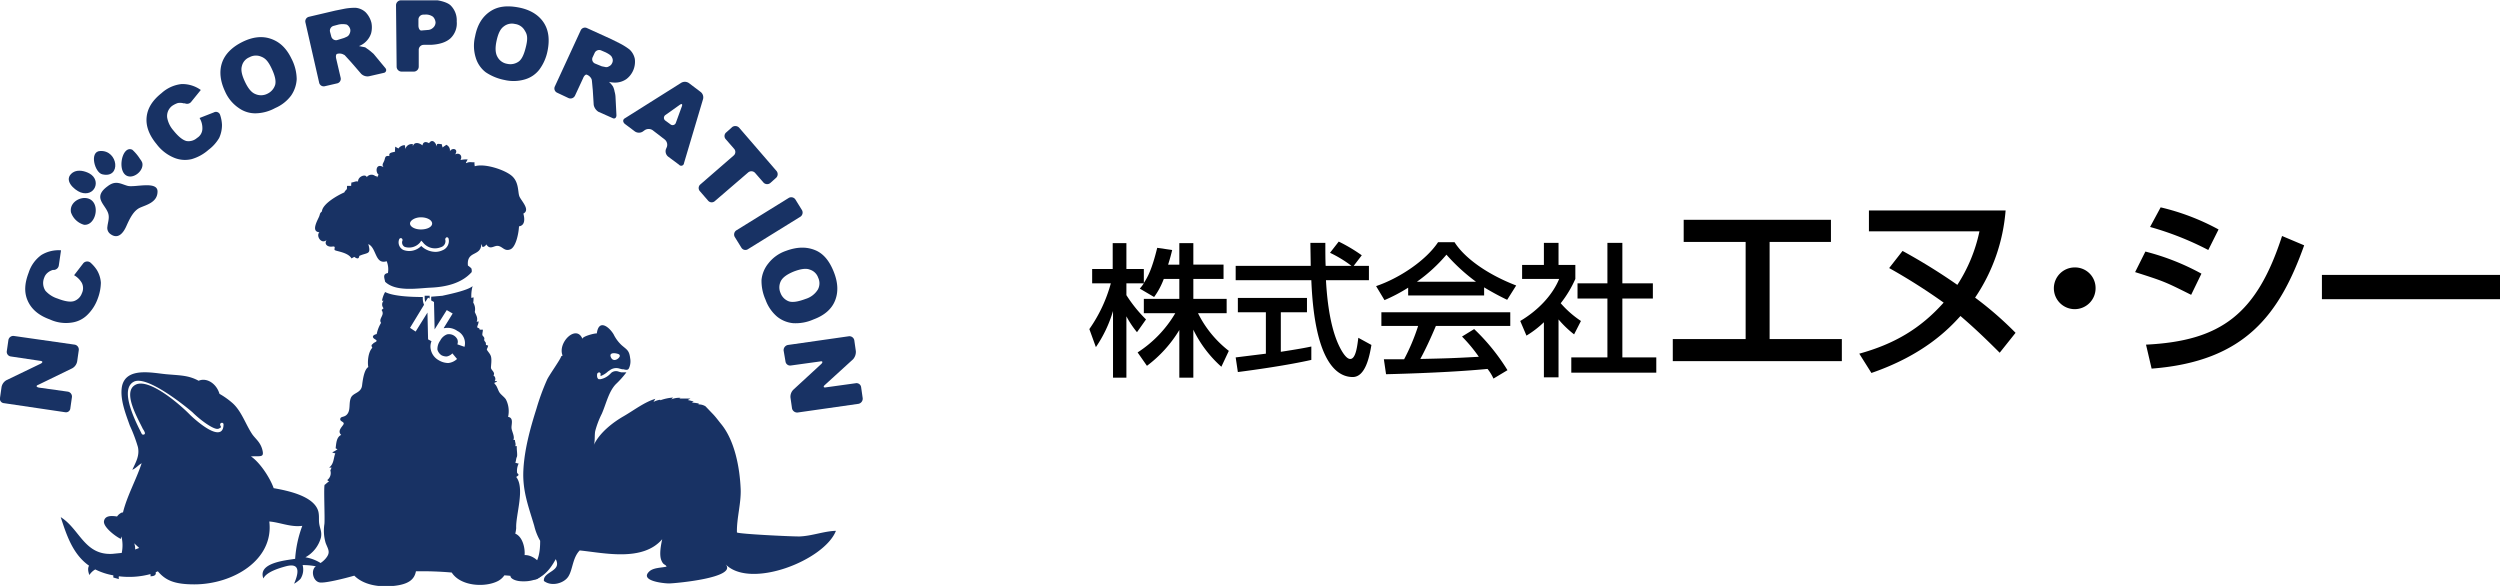 <svg id="レイヤー_1" data-name="レイヤー 1" xmlns="http://www.w3.org/2000/svg" viewBox="0 0 803 188.2"><defs><style>.cls-1{fill:#183264;}</style></defs><path class="cls-1" d="M37.1,79.3c.1-1.2.7-2.7.3-4.1-.8-3-5.3-5.2-.2-8.9,2.6-2,4.2-.7,6.4-.1s9.6-1.7,9.6,1.8-3.6,4.3-5.6,5.2-3.2,3.2-4.4,5.9-2.9,4.2-5.1,2.6A2.4,2.4,0,0,1,37.1,79.3Z" transform="translate(-2.6 -6.5)"/><path class="cls-1" d="M25.4,74.7c-.7-3.8,4.6-6,6.9-3.6s.6,7.9-2.7,7.6A6.2,6.2,0,0,1,25.4,74.7Z" transform="translate(-2.6 -6.5)"/><path class="cls-1" d="M31.3,62.2c4,2.2,1.7,7.7-2.8,6.1-2.1-.8-5.8-4.1-2.5-6.4C27.7,60.8,30,61.5,31.3,62.2Z" transform="translate(-2.6 -6.5)"/><path class="cls-1" d="M34.8,55c5.8-.3,6.8,8.9.7,7.5C33,62,31.2,55.1,34.8,55Z" transform="translate(-2.6 -6.5)"/><path class="cls-1" d="M47.6,57.6a4,4,0,0,1,.7,1.2c.5,2.1-1.8,4.4-3.9,4.4-4.6-.1-2.9-10.3.7-8.6A14.3,14.3,0,0,1,47.6,57.6Z" transform="translate(-2.6 -6.5)"/><path class="cls-1" d="M3.9,136a1.4,1.4,0,0,1-1.3-1.7l.5-3.5a3.2,3.2,0,0,1,1.6-2.2l11-5.3c.7-.4.7-.8-.2-.9L6.1,121a1.5,1.5,0,0,1-1.3-1.8l.5-3.5A1.6,1.6,0,0,1,7,114.4l19.6,2.8a1.6,1.6,0,0,1,1.3,1.8l-.5,3.5a3.2,3.2,0,0,1-1.6,2.3l-10.9,5.3c-.8.3-.7.7.2.9l9.3,1.3a1.6,1.6,0,0,1,1.3,1.8l-.5,3.5a1.4,1.4,0,0,1-1.7,1.3Z" transform="translate(-2.6 -6.5)"/><path class="cls-1" d="M26.4,94.9l3-3.9a1.7,1.7,0,0,1,2.2-.2,11.6,11.6,0,0,1,2.1,2.4A9,9,0,0,1,35,97.3a15.2,15.2,0,0,1-1,5.1,13.7,13.7,0,0,1-3.3,5.2,8.8,8.8,0,0,1-5,2.5,12.3,12.3,0,0,1-7.1-1c-3.6-1.3-5.9-3.3-7.1-6s-1-5.6.3-9a11.1,11.1,0,0,1,4.1-5.7,10.6,10.6,0,0,1,6.3-1.5l-.7,4.8A1.7,1.7,0,0,1,20,93.2h-.4a4.6,4.6,0,0,0-1.7.9,3.6,3.6,0,0,0-1.1,1.6,4.5,4.5,0,0,0,.4,4.2,8.7,8.7,0,0,0,3.9,2.5c2.3.9,4.1,1.2,5.3.8a4.1,4.1,0,0,0,2.5-2.5,3.8,3.8,0,0,0,0-3.3A6.8,6.8,0,0,0,26.4,94.9Z" transform="translate(-2.6 -6.5)"/><path class="cls-1" d="M66.7,44.4l4.6-1.8a1.4,1.4,0,0,1,2,.8,11.4,11.4,0,0,1,.6,3.2,9.9,9.9,0,0,1-.9,4.2,12.9,12.9,0,0,1-3.4,3.8,14.1,14.1,0,0,1-5.4,3,9.1,9.1,0,0,1-5.6-.4,13.4,13.4,0,0,1-5.7-4.4c-2.4-2.9-3.5-5.8-3.2-8.7s1.9-5.4,4.8-7.7a11.4,11.4,0,0,1,6.4-2.9,10.2,10.2,0,0,1,6.2,1.9l-3,3.7a1.7,1.7,0,0,1-2.1.6h-.4a4.1,4.1,0,0,0-1.9-.1,7.6,7.6,0,0,0-1.8.9,4.1,4.1,0,0,0-1.6,3.8,8.5,8.5,0,0,0,2,4.1c1.6,2,3,3.1,4.2,3.4a4.1,4.1,0,0,0,3.4-1,3.5,3.5,0,0,0,1.7-2.8A6.3,6.3,0,0,0,66.7,44.4Z" transform="translate(-2.6 -6.5)"/><path class="cls-1" d="M74.9,35.9c-1.6-3.4-1.9-6.5-1-9.2s3.1-5,6.5-6.7,6.5-2,9.3-1,4.9,3,6.5,6.3a14.7,14.7,0,0,1,1.7,6.6,10.2,10.2,0,0,1-1.8,5.3,12.5,12.5,0,0,1-5.1,4,13.6,13.6,0,0,1-6.3,1.7,9.1,9.1,0,0,1-5.4-1.7A12.4,12.4,0,0,1,74.9,35.9Zm6.4-3.1q1.5,3.2,3.3,3.9a4.5,4.5,0,0,0,3.9-.1A4.7,4.7,0,0,0,91,33.7c.3-1.3-.1-3-1.2-5.3s-2-3.2-3.3-3.7a4.3,4.3,0,0,0-3.8.2,4,4,0,0,0-2.4,2.8C79.9,29,80.3,30.7,81.3,32.8Z" transform="translate(-2.6 -6.5)"/><path class="cls-1" d="M106.9,34.2a1.5,1.5,0,0,1-1.8-1.2l-4.4-19.3a1.5,1.5,0,0,1,1.1-1.8l8.5-2,3-.6a19.1,19.1,0,0,1,3.5-.3,5.5,5.5,0,0,1,3.2,1.4,7.5,7.5,0,0,1,1.9,3.4,7.6,7.6,0,0,1-.1,3.4,6.5,6.5,0,0,1-1.7,2.7,6.4,6.4,0,0,1-2.2,1.4l2,.4,1.4,1,1.3,1.1,3.8,4.6a.9.9,0,0,1-.5,1.5L121.1,31a2.9,2.9,0,0,1-2.5-.8l-3.2-3.7-2.1-2.3-.6-.3a2.8,2.8,0,0,0-1.8-.1h0c-.4.1-.5.8-.3,1.6l1.4,6a1.5,1.5,0,0,1-1.2,1.9Zm2.1-16a1.6,1.6,0,0,0,1.8,1.2l2.3-.7.9-.4a1.8,1.8,0,0,0,.9-1,2.2,2.2,0,0,0,.2-1.4,2.5,2.5,0,0,0-1.1-1.5,5.9,5.9,0,0,0-2.7,0l-1.5.4a1.6,1.6,0,0,0-1.2,1.9Z" transform="translate(-2.6 -6.5)"/><path class="cls-1" d="M129.8,8.2a1.6,1.6,0,0,1,1.6-1.6h11.7s2.9.4,4.2,1.6a6.7,6.7,0,0,1,2,5.2,6.6,6.6,0,0,1-2,5.4q-2.1,1.9-6.3,2.1h-2.3a1.6,1.6,0,0,0-1.6,1.6v5.4a1.6,1.6,0,0,1-1.5,1.6h-4a1.6,1.6,0,0,1-1.6-1.5Zm7.2,6.5c0,.9.4,1.6.9,1.6l2.4-.2a2.5,2.5,0,0,0,1.3-.6,2.3,2.3,0,0,0,.9-1.8,3,3,0,0,0-.8-1.8,3.8,3.8,0,0,0-2.7-.7h-.5a1.6,1.6,0,0,0-1.5,1.6Z" transform="translate(-2.6 -6.5)"/><path class="cls-1" d="M155.2,18.2c.7-3.7,2.3-6.3,4.8-8s5.5-2,9.2-1.3,6.4,2.4,8,4.8,2,5.4,1.3,9a14.9,14.9,0,0,1-2.7,6.2,9,9,0,0,1-4.6,3.1,12.8,12.8,0,0,1-6.5.2,16.5,16.5,0,0,1-6.1-2.5,9.2,9.2,0,0,1-3.2-4.7A12.8,12.8,0,0,1,155.2,18.2Zm6.9,1.4c-.5,2.3-.4,4,.3,5.2a4.3,4.3,0,0,0,3.1,2.2,4.6,4.6,0,0,0,3.8-.8c1-.8,1.7-2.4,2.3-5s.3-3.7-.4-4.8a4.2,4.2,0,0,0-3.2-2.2,4.2,4.2,0,0,0-3.6.8C163.3,15.8,162.6,17.3,162.1,19.6Z" transform="translate(-2.6 -6.5)"/><path class="cls-1" d="M181.6,36.3a1.5,1.5,0,0,1-.8-2l8.3-18a1.5,1.5,0,0,1,2-.8l7.9,3.6,2.8,1.4a20.3,20.3,0,0,1,3,1.9,5.6,5.6,0,0,1,1.7,3,7,7,0,0,1-2.7,6.5,6.4,6.4,0,0,1-3,1.1,8.2,8.2,0,0,1-2.6-.2,7.5,7.5,0,0,1,1.3,1.5,6,6,0,0,1,.5,1.6,7.5,7.5,0,0,1,.3,1.7l.3,5.9c0,.9-.6,1.3-1.3.9l-4.5-2a3.4,3.4,0,0,1-1.5-2.2l-.3-4.8c-.1-.9-.2-2.3-.3-3.1a1.5,1.5,0,0,0-.2-.6,2.7,2.7,0,0,0-1.4-1.2h0c-.3-.2-.9.3-1.2,1.1l-2.6,5.6a1.6,1.6,0,0,1-2.1.8ZM193,24.8a1.5,1.5,0,0,0,.7,2.1l2.2.9,1,.2a1.5,1.5,0,0,0,1.3-.2,1.9,1.9,0,0,0,1-1,1.9,1.9,0,0,0,0-1.8c-.2-.6-.9-1.1-2.1-1.7l-1.4-.6a1.6,1.6,0,0,0-2.1.8Z" transform="translate(-2.6 -6.5)"/><path class="cls-1" d="M216.8,53.7a2.2,2.2,0,0,0-.7-2.4l-3.9-3a2.3,2.3,0,0,0-2.5,0l-.7.5a2.3,2.3,0,0,1-2.5-.1l-3.2-2.4c-.7-.6-.7-1.4,0-1.8l18.1-11.4a2.3,2.3,0,0,1,2.5.1l3.7,2.8a2.2,2.2,0,0,1,.8,2.4l-6.1,20.5a.9.9,0,0,1-1.6.5l-3.5-2.6a2.2,2.2,0,0,1-.7-2.4Zm1.1-7.3a1.1,1.1,0,0,0,1.8-.5l1.9-5.2c.3-.8,0-1-.7-.5l-4.5,3.2a1.1,1.1,0,0,0,0,1.9Z" transform="translate(-2.6 -6.5)"/><path class="cls-1" d="M237.8,47.3a1.7,1.7,0,0,1,2.2.2l12,13.9a1.6,1.6,0,0,1-.1,2.2L250,65.3a1.6,1.6,0,0,1-2.2-.2L245.1,62a1.6,1.6,0,0,0-2.2-.1l-10.7,9.2a1.5,1.5,0,0,1-2.2-.2l-2.6-3a1.5,1.5,0,0,1,.2-2.2l10.6-9.2a1.5,1.5,0,0,0,.2-2.2l-2.7-3.1a1.5,1.5,0,0,1,.2-2.2Z" transform="translate(-2.6 -6.5)"/><path class="cls-1" d="M255.9,70.1a1.6,1.6,0,0,1,2.2.5l2.1,3.4a1.6,1.6,0,0,1-.5,2.1L242.9,86.5a1.5,1.5,0,0,1-2.2-.5l-2.1-3.4a1.6,1.6,0,0,1,.5-2.1Z" transform="translate(-2.6 -6.5)"/><path class="cls-1" d="M255,87.1c3.5-1.3,6.5-1.4,9.3-.3s4.7,3.5,6.1,7,1.5,6.6.4,9.3-3.4,4.7-6.9,6a14.1,14.1,0,0,1-6.6,1.2,9.6,9.6,0,0,1-5.1-2.1,12.7,12.7,0,0,1-3.7-5.4,14.9,14.9,0,0,1-1.3-6.4,9.9,9.9,0,0,1,2.2-5.3A12.1,12.1,0,0,1,255,87.1Zm2.6,6.6c-2.2.9-3.6,1.9-4.2,3.1a4.5,4.5,0,0,0-.1,3.8,4.5,4.5,0,0,0,2.7,2.7c1.2.4,3,.1,5.4-.8a7,7,0,0,0,3.9-3,4.2,4.2,0,0,0,.1-3.8,4.1,4.1,0,0,0-2.7-2.6C261.5,92.6,259.7,92.9,257.6,93.7Z" transform="translate(-2.6 -6.5)"/><path class="cls-1" d="M275.3,114.5a1.6,1.6,0,0,1,1.7,1.3l.5,3.5a3.6,3.6,0,0,1-.9,2.6l-9,8.2c-.7.6-.5,1,.4.8l9.4-1.3a1.5,1.5,0,0,1,1.8,1.3l.5,3.5a1.7,1.7,0,0,1-1.3,1.8L258.8,139a1.7,1.7,0,0,1-1.8-1.3l-.5-3.5a3.2,3.2,0,0,1,1-2.6l8.9-8.2c.6-.6.4-1-.4-.8l-9.4,1.3a1.5,1.5,0,0,1-1.7-1.3l-.6-3.5a1.7,1.7,0,0,1,1.4-1.8Z" transform="translate(-2.6 -6.5)"/><path class="cls-1" d="M107.4,188.7a13.5,13.5,0,0,0-6.7-3.2,10.3,10.3,0,0,0,5-6.4c.3-1.7-.2-2.5-.5-4s0-2.5-.3-4.1c-1.1-5.1-9.8-6.9-14.4-7.7-1.1-3.2-4.4-8.3-7.3-10.2,3-.2,4.3.5,3.7-2s-2.1-3.5-3.2-5c-2.2-3.2-3.5-7.6-6.5-10.2a25,25,0,0,0-4.1-2.9c-1-3.4-4.2-5.3-6.7-4.2-3.3-1.8-6-1.7-10.4-2.1s-12.8-2.4-14.2,3.8c-.8,4.1,1.2,9,2.5,12.7a48.5,48.5,0,0,1,2.6,6.9c.6,2.8-.7,4.9-1.8,7.3,1.2-.5,1.9-1.5,3-2.1-1.8,5.4-4.7,10.5-6,15.8h-.3a3.6,3.6,0,0,0-1.6,1.3c-1.9-.3-3.9-.3-4.2,1.5s3.5,4.8,5.4,5.7l.2-.8a11.9,11.9,0,0,1,.1,5.3l-3,.3c-9,.5-10.5-8-16.6-11.8,1.8,5.5,3.8,11.9,9.1,15.6-.4.7-.4,1.6.1,3a5.5,5.5,0,0,1,1.9-1.8,20.8,20.8,0,0,0,5.8,1.9v.7l1.8.5a1.4,1.4,0,0,1,0-.9,26.3,26.3,0,0,0,10.1-.7.9.9,0,0,1,0,.7c1.5,0,1.9-.6,1.7-1.3l.7-.3c2.4,2.8,5.1,4.2,11.7,4.2,12.4,0,25.6-7.8,24.1-20.2,3.5.3,6.9,1.9,10.6,1.4A37.1,37.1,0,0,0,97.4,186c-3.2.5-12.1,1.3-10.2,6.3,1-2.1,5-3.3,7.2-3.9,5.2-1.4,3.8,2.9,2.7,5.5-.1.3,1.9-1.2,2.1-1.6a5.5,5.5,0,0,0,.6-4.3,21.8,21.8,0,0,1,5.2.6,4.6,4.6,0,0,1,1.9,5c.1-.5,1.8-1,2-1.9S108.1,189.5,107.4,188.7ZM46,183a4.6,4.6,0,0,0-.3-2l1.6,1.5Zm27.3-37.8c-2.8,1.2-9.5-5.3-9.6-5.4-3.4-3.5-13.3-12-17.6-9.7s.8,10.8,2.4,14.2a4.1,4.1,0,0,1,.6,1.1.5.5,0,0,1-.3.7h-.2a.5.5,0,0,1-.5-.3l-.5-1c-2-4-6.5-13.4-2-15.7S64,138.5,64.5,139c2.2,2.2,6.9,5.8,8.3,5.2s.5-.6.5-1.4a.6.6,0,0,1,.6-.5.5.5,0,0,1,.5.5C74.4,144.1,74,144.9,73.3,145.2Z" transform="translate(-2.6 -6.5)"/><path class="cls-1" d="M259.6,178.8c-1.8.1-20.3-.8-20.3-1.3-.1-4.6,1.4-9.4,1.2-14-.3-6.9-1.9-15.3-6.1-20.6-1-1.2-1.9-2.5-3-3.6l-2.2-2.3a4.1,4.1,0,0,0-2.3-.6c.1-.1.2-.1.1-.3a16.6,16.6,0,0,0-2.2-.3l.6-.3a10.5,10.5,0,0,0-1.9-.5l.9-.5h-3.6l.4-.2a6.1,6.1,0,0,0-3,.5l.6-.6a15,15,0,0,0-4.2.9c.1,0,.1-.1.1-.2a6.3,6.3,0,0,0-2.2.7l.6-1c-3.6,1.1-6.9,3.7-10.2,5.6s-7.7,5.2-9.6,9.3c.5-1.1.2-3.3.5-4.6a28.3,28.3,0,0,1,2.1-5.5c1.4-3.2,2.2-7.1,4.5-9.5a29.9,29.9,0,0,0,3.4-3.8h-1.6l-.8-.2a2.4,2.4,0,0,0-2.4.3l-.4.4a6,6,0,0,1-3.1,1.7h-.6c-.7-.4-.5-1.4-.5-1.7a.8.8,0,0,1,.7-.5c.3.1.5.4.4.6v.6h0a7.4,7.4,0,0,0,2.4-1.5l.6-.4a3.4,3.4,0,0,1,3.1-.5l.8.2h.4c1.1.3,1.6.3,1.9-.5h0a5.3,5.3,0,0,0,.3-3.1c-.3-2.5-1.1-2.7-2.7-4.1a11.8,11.8,0,0,1-2.6-3.5c-1.5-2.5-4.8-5-5.4-.3-.7-.1-4.9,1-4.6,1.8-1.9-4.9-8.1,1.1-6.4,5.3l-.5.3c.2.4-3.9,6.1-4.5,7.5a73.6,73.6,0,0,0-3.4,9.3c-2,6.3-3.9,13.2-4.2,19.9s1.8,11.9,3.5,17.7a17.8,17.8,0,0,0,1.9,4.8h0c0,2.6-.2,7.1-3.2,9s-3.7.3-5.6,1.4.2,2.5,2.7,2.6c6.3.4,9.2-3.6,11.1-7.1,2.1,4-4.1,3.9-3.8,7,2.4,1.9,6.5.8,7.9-1.5s1.3-5.9,3.6-8.3c7.9.8,20.2,3.7,26.5-3.6-.4,1.8-1,4.9-.3,6.7s1.3,1.2,1.7,2.1c-1.7.4-4.3.3-5.6,1.6-3.1,3,4.7,3.8,6.4,3.8s22.3-1.8,18.1-6.2c7.9,8.2,31.8-1.2,35.5-10.7C267.3,177.1,263.6,178.6,259.6,178.8Zm-58.2-58.5a.6.6,0,0,1,.2.8c-.4.8-2.1,1.8-2.8.1S200.6,119.9,201.4,120.3Z" transform="translate(-2.6 -6.5)"/><path class="cls-1" d="M140.8,98.9c4.8-.2,10-1.3,13.3-5a2.5,2.5,0,0,0-.1-1.2,7.3,7.3,0,0,0-1.1-.9c-.5-4.9,4.2-2.8,4.3-6.9-.1-.3.3.6.3.8s.8.2,1.3-.7c1.3,2,2.5.2,3.9.5s2,1.8,3.8,1.1,2.7-5.1,2.8-7.4c2.1-.3,1.8-2.7,1.4-4.1,2.4-1.2-.8-4.2-1.3-5.6S169.3,65,167,63s-8.8-4.1-11.9-3.1a5.7,5.7,0,0,1-.1-1.3c-.8.1-1.6-.2-2.4.2s.1-.7.2-1.1a9,9,0,0,0-2.3.2c.8-1.4-.4-2.5-1.7-1.8,1.2-1.8-1-2.3-1.7-1a1.9,1.9,0,0,0-1.2-2.1c-.3.4-.7.4-1.1.9a4.5,4.5,0,0,1-.3-1.1c-.5,0-1.1-.2-1.5,0a2.2,2.2,0,0,0-.1.8c-.3-1.2-1.4-2.7-2.5-1.1-1-.6-1.9-.5-2.1.7-1.1-.9-2.7-1.2-3.1.3v-.7a2.1,2.1,0,0,0-2.4,1.6c0-.3-.1-.7-.1-1.1s-1.6,0-2.1.9l-1.1-.6c.1.4-.1,1.1,0,1.5s-2.3.1-1.8,1.5c-1.4-.1-1.3.3-1.6,1.3s-1,1.4-.3,2.3c-2.5-1.5-2.7,1.6-1.6,2.4l-.5.9c-.2-.4-.1-.6-.5-.4a1.9,1.9,0,0,0-2.8.3c-.3-1.1-2.8-.3-2.8,1.4-.8-.2-1.4.3-2.1.3a4.1,4.1,0,0,0-.1,1.1h-1.3c-.1.4,0,.7-.1,1s-.5.4-.8,1.1c-1.9.8-7,3.6-7.2,6.1-.6.6-.5.4-.8,1.4s-3,5.1,0,5.3c-1.2,1.1.6,4,2.3,2.5-.9,1.4.4,2.3,1.8,2.1s.5.7.8,1.1,4.3.7,5.4,2.7l.9-.5c.9.7,1.5.7,1.6-.3,2.6-1.2,3.9-.3,2.9-3.8,2.7,1.2,2.1,6.7,5.9,5.5a6.9,6.9,0,0,1,.4,3.8c-1.8.3-1.1,1.6-.9,2.8C129.7,100.3,136.7,99.1,140.8,98.9Zm-3-22.6c2,0,3.6.9,3.6,2s-1.6,1.9-3.6,1.9-3.5-.9-3.5-1.9S135.9,76.3,137.8,76.3Zm-5.6,10.5a2.7,2.7,0,0,1-1.4-3.4.6.6,0,0,1,.7-.4.7.7,0,0,1,.4.7,1.6,1.6,0,0,0,.7,2.1,4.6,4.6,0,0,0,4.9-1.4l.4-.6.5.5a4.9,4.9,0,0,0,5.8,1.6,2,2,0,0,0,1.4-2.5.8.8,0,0,1,.5-.7.6.6,0,0,1,.6.5,3.2,3.2,0,0,1-2,3.7,5.4,5.4,0,0,1-2.2.5,6.7,6.7,0,0,1-4.6-1.9A5.4,5.4,0,0,1,132.2,86.8Z" transform="translate(-2.6 -6.5)"/><path class="cls-1" d="M171.1,184.8c.2-2.2-.6-5.9-3-6.9a9.7,9.7,0,0,0,.3-1.8c-.2-4.1,2.9-12.8,0-16.4,1.1-.7.8-.7.3-1.3a5.2,5.2,0,0,1,.5-3,4.5,4.5,0,0,1-1.1-.3c.3-.5.2-1.2.5-1.8s-.1-2.3,0-3.5h-.5c.3-.7-.1-1.2-.1-2h-.5c.5-1.1-.5-2.7-.6-3.8s.8-3.3-1.1-3.6a8.3,8.3,0,0,0-.7-5.6c-.5-.8-1.6-1.5-2.1-2.3s-.7-1.9-1.4-2.6.7-.5.6-1h-.7a1.3,1.3,0,0,0-.4-1.8c.7-1-.8-1.7-.8-2.5s.3-2.5,0-3.6-1.5-2-1.3-2.4.3-.7.4-1.1l-.7-.2c-.1-.9.1-.5-.4-1.2s.3-.7-.5-1.6.3-.6-.3-.8a5.1,5.1,0,0,0,.2-1.3h-1c-.2-.4,0-.4-.6-.6s.3-1.1.2-2.1l-.6.2c.5-1.3-.2-2.2-.6-3.2a4,4,0,0,0-.5-3,9.1,9.1,0,0,0,.1-1.7l-.7.2a12,12,0,0,1,.4-3.8c-1.7,1.5-8.5,2.8-9.7,3.1l-3.6.3v1.2l.9.5.2,8.8,3.9-6.2,1.9,1.1-2.9,4.7h.3a5.3,5.3,0,0,1,4.1.9,4.4,4.4,0,0,1,2.3,5.1l-2.3-.8a2.2,2.2,0,0,0,0-1.6,3,3,0,0,0-3.3-1.6,4.1,4.1,0,0,0-2.2,2,4.6,4.6,0,0,0-.9,2.9,3.2,3.2,0,0,0,1.3,1.8,3.5,3.5,0,0,0,1.7.4,3.3,3.3,0,0,0,1.8-1l1.5,1.8a4.8,4.8,0,0,1-2.8,1.3,6.1,6.1,0,0,1-3.1-.9,5.1,5.1,0,0,1-2.5-3.3,4.5,4.5,0,0,1,.2-2.8l-1.1-.6-.2-8.6-3.8,6.1-1.8-1.2,4.5-7.4a5.4,5.4,0,0,1-.4-2v-.5c-4.3,0-9.6-.3-12.1-1.6a8.5,8.5,0,0,0-1,2.8h.5a1.8,1.8,0,0,0,0,2.4c-1,.9-.5.3-.3,1.4s-1.3,2.2-.5,3.3a10.8,10.8,0,0,0-1.4,3.6c-1.3.3-1.7,1-.5,1.7s-.3.9-.6,1.3-.9.4-.3,1.4c-1.4,1.4-1.6,4.7-1.3,6.2-1.2.7-1.7,3.4-2,5.9s-2.9,2.3-3.6,4-.1,3.6-1,5-2.2.8-2.4,1.7,1.2.9,1.1,1.6-2.3,2.2-.8,3.6c-1.6.7-1.6,2.9-1.8,4.3l.6.3a9.5,9.5,0,0,1-1.7,1,2.9,2.9,0,0,0,1,.3c-.6,1.5-.4,3.4-2,4.6h.8l-.4.9a2.8,2.8,0,0,1-1,3.1l.6.5c-.6.2-1,.8-1.4,1s.1,10.8-.1,12.6a14,14,0,0,0,.4,6.1c.8,2.1,1.7,3,0,5s-3.3,1.9-3.9,3.5.3,4,2.1,4.2,7.5-1.2,11-2.2c2.9,2.9,7.7,3.8,12.6,3.3s6.7-2.1,7.2-4.7a109.5,109.5,0,0,1,11.5.4c2.8,4.4,10.7,4.9,14.9,2.7a5.8,5.8,0,0,0,2-1.8,28.7,28.7,0,0,1,4.1.5c1.3.2,5.2,1.2,6.4.7C179.6,190,174.8,184.6,171.1,184.8Z" transform="translate(-2.6 -6.5)"/><path class="cls-1" d="M139.2,103.5l.9-1.4.5.3v-.9H139v.6A5.9,5.9,0,0,0,139.2,103.5Z" transform="translate(-2.6 -6.5)"/><path d="M376.4,96.1a23.8,23.8,0,0,1-3.1,5.8l-4.6-2.7a12.6,12.6,0,0,0,1.3-1.7h-5.6v3.8a43.9,43.9,0,0,0,6.3,7.8l-2.9,4.1a30.1,30.1,0,0,1-3.4-5.1v19.7h-4.3V106.4a41.2,41.2,0,0,1-5.5,11.6l-2.1-5.8a47,47,0,0,0,6.9-14.7h-6V92.9H360V84.6h4.4v8.3H370v4.5c1.3-2,2.6-4.4,4.3-11.3l4.8.7c-.3,1.3-.7,2.8-1.3,4.7h3.6V84.6h4.5v6.9h9.7v4.6h-9.7v6.4h10.7v4.6h-9.2a34.9,34.9,0,0,0,9.9,12.1l-2.4,5.1a38.2,38.2,0,0,1-9-11.9v15.4h-4.5V112.5A40.3,40.3,0,0,1,371,124l-3-4.3a37.7,37.7,0,0,0,12.1-12.6H370v-4.6h11.4V96.1Z" transform="translate(-2.6 -6.5)"/><path d="M437.4,91.9h4.9v4.6H428.5c.2,3.5.8,12.9,3.6,19.7.2.5,2.3,5.6,4.2,5.6s2.3-4.7,2.6-6.8l4.2,2.3c-.6,3.6-1.9,10.3-6,10.3s-12.2-3.1-13.3-31.1H399.5V91.9h24.1c0-1.1-.1-6.2-.1-7.4h4.8c0,2.9,0,5.5.1,7.4h8.3a38.3,38.3,0,0,0-6.9-4.2l2.8-3.6a51.5,51.5,0,0,1,7.4,4.4Zm-37.9,29.4,9.7-1.2V106.8h-9v-4.6h22.2v4.6H414v12.7c5.2-.8,8-1.3,9.8-1.7v4.3c-7.5,1.7-18.1,3.2-23.6,3.9Z" transform="translate(-2.6 -6.5)"/><path d="M454.9,98.9a53,53,0,0,1-7.6,4l-2.7-4.5c7.4-2.5,16-8.2,19.9-14.1h5.3c3.3,5.2,10.7,10.4,19.8,13.9l-2.9,4.6c-1.9-.9-4.6-2.3-7.4-4v2.6H454.9Zm27.4,29.2a14.4,14.4,0,0,0-1.9-3.1c-6.3.6-16.6,1.3-32.6,1.7l-.7-4.8h6.5a65,65,0,0,0,4.5-10.7H446.3v-4.4h41.4v4.4H463.8c-1.6,3.8-3.4,7.7-5,10.6,8.6-.2,9.6-.2,18.8-.7a48.8,48.8,0,0,0-5.4-6.5l3.9-2.4a65.4,65.4,0,0,1,10.7,13.2ZM476.7,97a59.7,59.7,0,0,1-9.5-8.7,50.6,50.6,0,0,1-9.5,8.7Z" transform="translate(-2.6 -6.5)"/><path d="M503.2,127.7h-4.7V110a31.9,31.9,0,0,1-5.6,4.3l-2-4.7c5.9-3.5,10.4-8.4,12.5-13.5H491.5V91.6h7V84.5h4.7v7.1h5.4v4.5a36.1,36.1,0,0,1-4.7,7.8,32.4,32.4,0,0,0,6.5,5.7l-2.2,4.3a32.9,32.9,0,0,1-5-4.8Zm15.7-43.2h4.8v13h9.8v4.9h-9.8v18.9h10.9v4.9H507.3v-4.9h11.6V102.4h-9.6V97.5h9.6Z" transform="translate(-2.6 -6.5)"/><path d="M590.7,77.1v7.1H571v31.2h23.2v7.1H539.9v-7.1h23.4V84.2H543.4V77.1Z" transform="translate(-2.6 -6.5)"/><path d="M644.9,119.8c-6.4-6.4-9.7-9.3-12.6-11.8-3.8,4.2-11.8,12.5-28.6,18.3l-3.9-6.2c11.2-3.1,19.6-8,27.1-16.4a189.7,189.7,0,0,0-17.5-11.1l4.3-5.5A188.8,188.8,0,0,1,631.3,98a50.5,50.5,0,0,0,7.1-17.2H602.9V74.1h43.9a58,58,0,0,1-9.8,28,111.6,111.6,0,0,1,13,11.3Z" transform="translate(-2.6 -6.5)"/><path d="M675.7,99.1a6.7,6.7,0,1,1-6.7-6.7A6.6,6.6,0,0,1,675.7,99.1Z" transform="translate(-2.6 -6.5)"/><path d="M706.4,101.2c-8.4-4.2-8.6-4.3-18-7.3l3.3-6.6a76.6,76.6,0,0,1,18,7.1Zm-14.5,16c24.2-1.2,35.6-9.9,43.7-34.9l7.1,3c-7.9,22.1-18.9,37.3-49,39.6Zm20-30.4a96.9,96.9,0,0,0-18.7-7.4l3.4-6.3a74.4,74.4,0,0,1,18.6,7.1Z" transform="translate(-2.6 -6.5)"/><path d="M805.6,94.8v7.8H748.4V94.8Z" transform="translate(-2.6 -6.5)"/></svg>